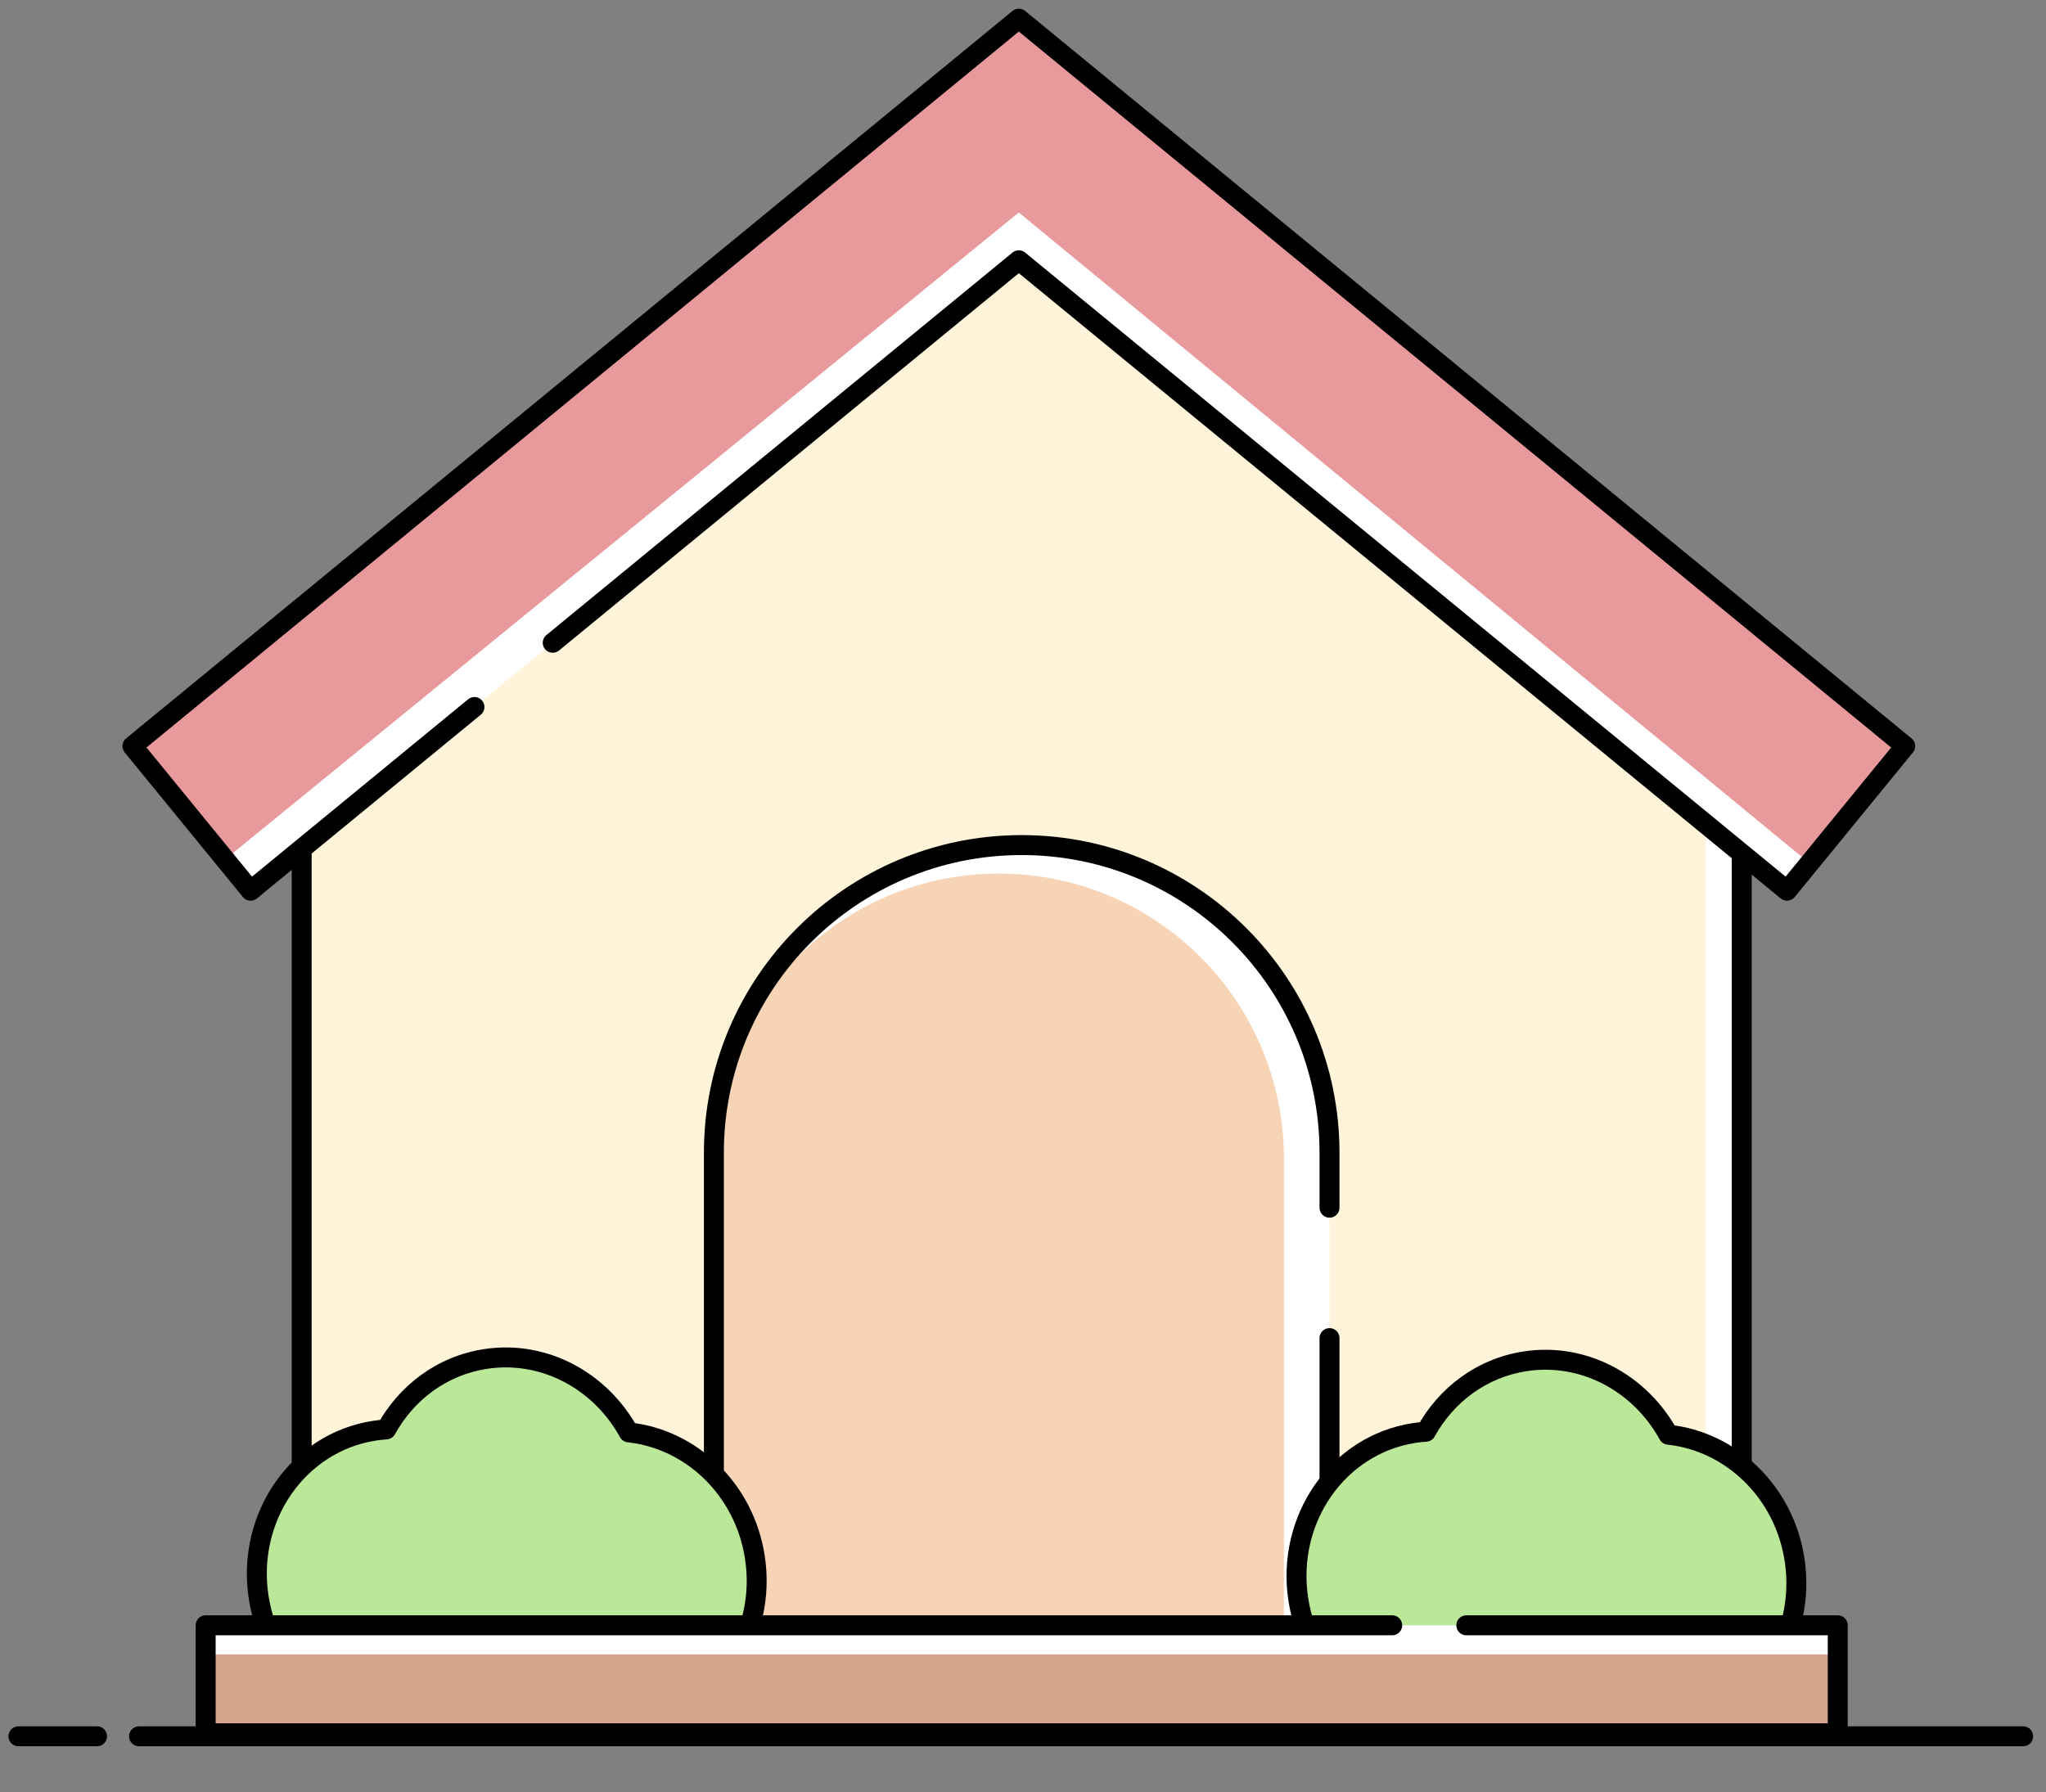 <svg width="121" height="106" viewBox="0 0 121 106" fill="none" xmlns="http://www.w3.org/2000/svg">
<rect x="0" y="0" width="121" height="106" fill="#808080" stroke="none"/>
<path d="M103.006 96.135V44.326L60.734 11.68L17.841 44.326V96.135H103.006Z" fill="white"/>
<path d="M100.875 96.135V44.326L60.732 11.68L17.839 44.326V96.135H100.875Z" fill="#FFF4DA"/>
<path d="M103.006 96.135V44.326L60.734 11.68L17.841 44.326V96.135H103.006Z" stroke="black" stroke-width="1.18" stroke-linecap="round" stroke-linejoin="round"/>
<path d="M42.219 68.19C42.219 58.136 50.369 49.986 60.423 49.986C70.477 49.986 78.627 58.137 78.627 68.19L78.627 99.036H42.219L42.219 68.19Z" fill="white"/>
<path d="M42.219 68.527C42.219 59.218 49.765 51.672 59.074 51.672C68.383 51.672 75.93 59.218 75.93 68.528L75.93 96.508H42.219L42.219 68.527Z" fill="#F7D4B5"/>
<path d="M78.627 79.147L78.627 99.036H42.219L42.219 68.19C42.219 58.136 50.369 49.986 60.423 49.986V49.986C70.477 49.986 78.627 58.137 78.627 68.19L78.627 68.865L78.627 71.435" stroke="black" stroke-width="1.18" stroke-linecap="round"/>
<path fill-rule="evenodd" clip-rule="evenodd" d="M37.185 84.727C35.512 81.68 32.185 79.847 28.702 80.384C26.138 80.779 24.041 82.374 22.842 84.549C22.61 84.564 22.377 84.589 22.144 84.625C17.631 85.321 14.565 89.731 15.296 94.477C16.028 99.222 20.279 102.506 24.792 101.81C26.935 101.48 28.751 100.312 29.99 98.668C31.793 101.073 34.734 102.432 37.796 101.961C42.309 101.265 45.374 96.855 44.643 92.109C44.023 88.088 40.877 85.117 37.185 84.727Z" fill="#BBE799"/>
<path d="M37.185 84.727L36.668 85.01C36.761 85.18 36.931 85.293 37.123 85.313L37.185 84.727ZM22.842 84.549L22.88 85.138C23.081 85.125 23.261 85.01 23.358 84.834L22.842 84.549ZM29.99 98.668L30.462 98.315C30.351 98.166 30.176 98.079 29.991 98.079C29.805 98.078 29.63 98.165 29.519 98.314L29.99 98.668ZM37.703 84.442C35.921 81.2 32.363 79.223 28.613 79.801L28.792 80.967C32.008 80.472 35.103 82.161 36.668 85.01L37.703 84.442ZM28.613 79.801C25.853 80.226 23.605 81.942 22.325 84.264L23.358 84.834C24.476 82.806 26.422 81.332 28.792 80.967L28.613 79.801ZM22.804 83.96C22.555 83.976 22.305 84.004 22.054 84.042L22.234 85.208C22.45 85.175 22.666 85.151 22.88 85.138L22.804 83.96ZM22.054 84.042C17.192 84.791 13.937 89.527 14.713 94.567L15.88 94.387C15.194 89.936 18.07 85.85 22.234 85.208L22.054 84.042ZM14.713 94.567C15.49 99.606 20.019 103.143 24.881 102.393L24.702 101.227C20.538 101.869 16.566 98.838 15.88 94.387L14.713 94.567ZM24.881 102.393C27.186 102.038 29.136 100.782 30.461 99.024L29.519 98.314C28.366 99.843 26.683 100.922 24.702 101.227L24.881 102.393ZM37.706 101.378C34.879 101.813 32.147 100.561 30.462 98.315L29.518 99.022C31.44 101.585 34.59 103.052 37.885 102.544L37.706 101.378ZM44.06 92.199C44.746 96.65 41.869 100.736 37.706 101.378L37.885 102.544C42.748 101.795 46.002 97.059 45.226 92.019L44.06 92.199ZM37.123 85.313C40.537 85.674 43.479 88.431 44.06 92.199L45.226 92.019C44.567 87.746 41.217 84.56 37.248 84.14L37.123 85.313Z" fill="black"/>
<path fill-rule="evenodd" clip-rule="evenodd" d="M98.672 84.863C96.998 81.817 93.671 79.984 90.189 80.521C87.624 80.916 85.527 82.511 84.328 84.686C84.097 84.701 83.864 84.726 83.63 84.762C79.117 85.457 76.052 89.868 76.783 94.614C77.514 99.359 81.765 102.642 86.278 101.947C88.421 101.617 90.237 100.449 91.476 98.805C93.28 101.21 96.221 102.569 99.282 102.097C103.795 101.402 106.86 96.991 106.129 92.246C105.51 88.225 102.363 85.254 98.672 84.863Z" fill="#BBE799"/>
<path d="M98.672 84.863L98.155 85.147C98.248 85.317 98.418 85.43 98.61 85.45L98.672 84.863ZM84.328 84.686L84.366 85.274C84.567 85.261 84.748 85.147 84.845 84.97L84.328 84.686ZM91.476 98.805L91.948 98.451C91.837 98.303 91.662 98.216 91.477 98.215C91.291 98.215 91.117 98.302 91.005 98.45L91.476 98.805ZM99.189 84.579C97.407 81.336 93.849 79.36 90.099 79.938L90.279 81.104C93.494 80.608 96.589 82.298 98.155 85.147L99.189 84.579ZM90.099 79.938C87.339 80.363 85.091 82.079 83.811 84.401L84.845 84.97C85.962 82.943 87.909 81.469 90.279 81.104L90.099 79.938ZM84.29 84.097C84.041 84.113 83.791 84.14 83.54 84.179L83.72 85.345C83.936 85.312 84.152 85.288 84.366 85.274L84.29 84.097ZM83.54 84.179C78.678 84.928 75.423 89.664 76.2 94.703L77.366 94.524C76.68 90.072 79.556 85.987 83.72 85.345L83.54 84.179ZM76.2 94.703C76.976 99.743 81.506 103.279 86.368 102.53L86.188 101.364C82.025 102.005 78.052 98.975 77.366 94.524L76.2 94.703ZM86.368 102.53C88.673 102.175 90.622 100.919 91.947 99.16L91.005 98.45C89.853 99.979 88.169 101.059 86.188 101.364L86.368 102.53ZM99.192 101.514C96.365 101.95 93.633 100.698 91.948 98.451L91.004 99.159C92.926 101.722 96.076 103.188 99.372 102.68L99.192 101.514ZM105.546 92.336C106.232 96.787 103.356 100.873 99.192 101.514L99.372 102.68C104.234 101.931 107.489 97.196 106.712 92.156L105.546 92.336ZM98.61 85.45C102.023 85.811 104.966 88.568 105.546 92.336L106.712 92.156C106.054 87.882 102.703 84.697 98.734 84.276L98.61 85.45Z" fill="black"/>
<rect x="12.162" y="96.136" width="96.52" height="6.387" fill="white"/>
<rect x="12.215" y="97.856" width="96.414" height="4.72" fill="#D5A58B"/>
<path d="M82.335 96.136H74.075H12.162V102.523H108.683V96.136H86.717" stroke="black" stroke-width="1.18" stroke-linecap="round" stroke-linejoin="round"/>
<path d="M1.09 102.7H5.738" stroke="black" stroke-width="1.18" stroke-linecap="round" stroke-linejoin="round"/>
<path d="M8.223 102.701H119.647" stroke="black" stroke-width="1.18" stroke-linecap="round" stroke-linejoin="round"/>
<path d="M112.674 44.132L60.255 1.105H60.253H60.251L7.832 44.132L14.822 52.684L60.253 15.395L105.684 52.684L112.674 44.132Z" fill="white"/>
<path d="M112.674 44.132L60.255 1.105H60.253H60.251L7.832 44.132L13.73 50.492L60.251 12.567L106.943 50.998L112.674 44.132Z" fill="#E7999C"/>
<path d="M28.059 41.819L14.822 52.684L7.832 44.132L60.251 1.105H60.253H60.255L112.674 44.132L105.684 52.684L60.253 15.395L32.688 38.019" stroke="black" stroke-width="1.18" stroke-linecap="round" stroke-linejoin="round"/>
</svg>
